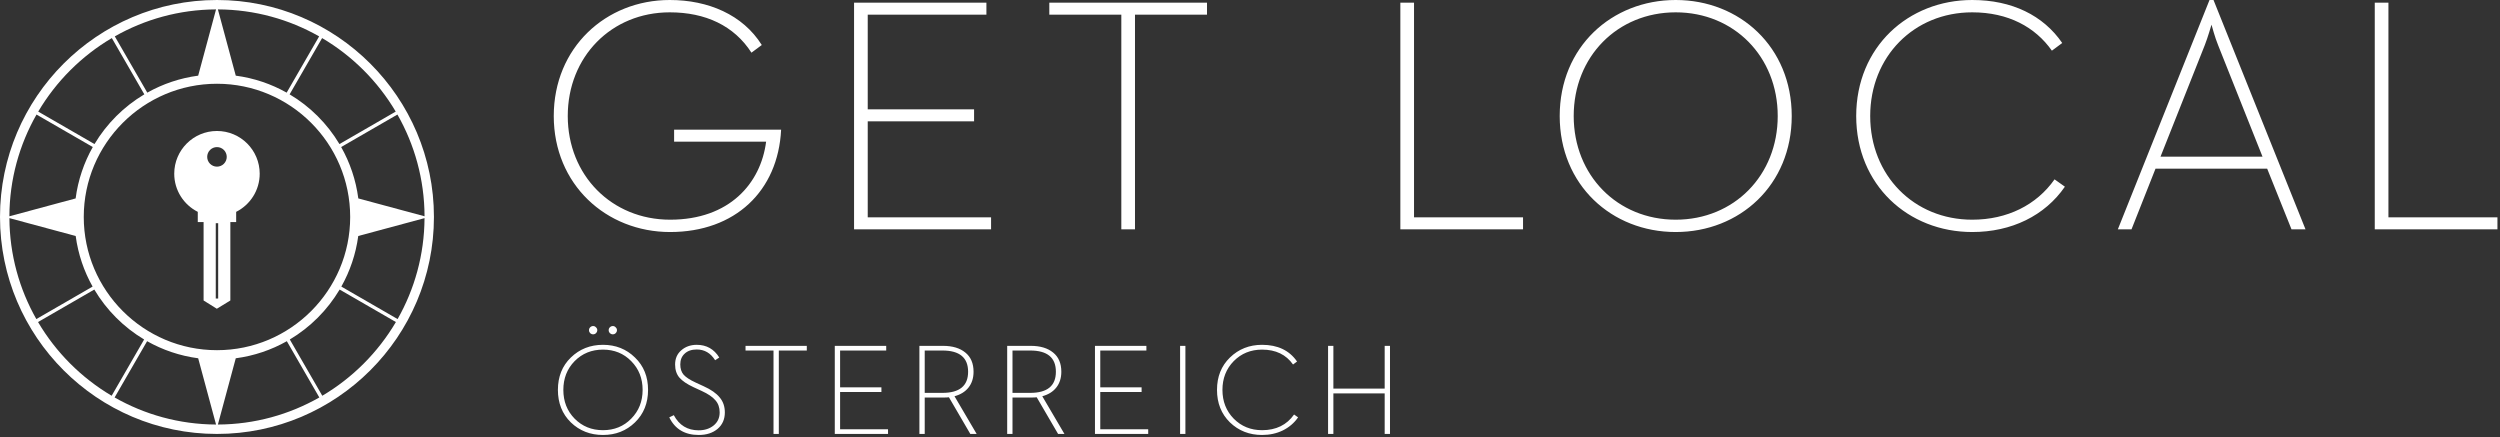 <svg width="772" height="135" viewBox="0 0 772 135" fill="none" xmlns="http://www.w3.org/2000/svg">
<rect x="0" y="0" width="772" height="135" fill="#333333" stroke="none"/>
<path d="M99.524 122.209L89.492 104.833C95.816 101.059 101.116 95.746 104.879 89.414L122.254 99.445C116.728 108.819 108.89 116.669 99.524 122.209ZM11.747 99.445L29.122 89.413C32.884 95.746 38.185 101.059 44.509 104.833L34.478 122.209C25.111 116.669 17.273 108.821 11.747 99.445ZM34.534 11.758L44.566 29.134C38.249 32.891 32.948 38.179 29.178 44.488L11.803 34.456C17.337 25.106 25.176 17.28 34.534 11.758ZM122.197 34.456L104.822 44.488C101.053 38.179 95.752 32.892 89.436 29.134L99.468 11.759C108.826 17.28 116.664 25.106 122.197 34.456ZM110.627 72.878L131.095 67.36C131.032 78.682 128.013 89.31 122.782 98.529L105.405 88.497C108.067 83.761 109.876 78.485 110.627 72.878ZM110.647 61.274C109.903 55.571 108.066 50.209 105.35 45.404L122.725 35.372C128.014 44.654 131.061 55.37 131.099 66.788L110.647 61.274ZM61.198 23.363C55.555 24.11 50.246 25.926 45.483 28.607L35.451 11.231C44.695 5.98 55.357 2.952 66.715 2.903L61.198 23.363ZM72.803 23.363L67.286 2.903C78.644 2.952 89.307 5.98 98.551 11.231L88.519 28.607C83.755 25.926 78.446 24.11 72.803 23.363ZM23.373 72.878C24.125 78.485 25.933 83.761 28.595 88.497L11.219 98.529C5.988 89.31 2.968 78.682 2.905 67.36L23.373 72.878ZM23.354 61.274L2.901 66.789C2.939 55.37 5.987 44.655 11.275 35.372L28.651 45.404C25.934 50.209 24.098 55.571 23.354 61.274ZM67 108.135C44.318 108.135 25.865 89.682 25.865 66.999C25.865 44.317 44.318 25.864 67 25.864C89.682 25.864 108.136 44.317 108.136 66.999C108.136 89.682 89.682 108.135 67 108.135ZM72.803 110.636C78.469 109.886 83.797 108.059 88.575 105.361L98.608 122.737C89.35 128.007 78.668 131.047 67.286 131.096L72.803 110.636ZM61.198 110.636L66.715 131.096C55.334 131.047 44.651 128.007 35.394 122.737L45.426 105.361C50.205 108.059 55.532 109.886 61.198 110.636ZM67 6.10352e-05C30.057 6.10352e-05 0 30.056 0 67C0 103.944 30.057 134 67 134C103.944 134 134 103.944 134 67C134 30.056 103.944 6.10352e-05 67 6.10352e-05Z" fill="white"/>
<path d="M67 51.462C65.332 51.462 63.981 50.109 63.981 48.443C63.981 46.776 65.332 45.423 67 45.423C68.667 45.423 70.019 46.776 70.019 48.443C70.019 50.109 68.667 51.462 67 51.462ZM67.374 92.182H66.625V68.919H67.374V92.182ZM67 40.447C59.713 40.447 53.805 46.355 53.805 53.642C53.805 58.795 56.765 63.246 61.071 65.419V68.584H62.868V92.791L66.956 95.339L71.132 92.791V68.584H72.929V65.419C77.235 63.246 80.195 58.795 80.195 53.642C80.195 46.355 74.288 40.447 67 40.447Z" fill="white"/>
<path d="M733.327 0.823H737.547V67.121H771.209V70.827H733.327V0.823ZM698.665 48.385L684.972 14.001C683.944 11.53 683.016 7.927 682.913 7.618C682.811 7.927 681.781 11.53 680.855 13.898L667.164 48.385H698.665ZM682.296 7.62939e-06H683.531L711.945 70.827H707.621L700.105 52.091H665.62L658.207 70.827H653.987L682.296 7.62939e-06ZM573.195 35.825C573.195 14.515 589.255 7.62939e-06 609.02 7.62939e-06C621.271 7.62939e-06 630.948 4.736 636.815 13.28L633.624 15.648C628.476 8.339 620.137 3.809 609.02 3.809C591.005 3.809 577.519 17.5 577.519 35.825C577.519 54.15 591.005 67.841 609.02 67.841C619.829 67.841 628.888 63.31 634.448 55.385L637.639 57.65C631.461 66.605 621.168 71.65 609.02 71.65C589.255 71.65 573.195 57.135 573.195 35.825ZM548.961 35.825C548.961 17.5 535.476 3.809 517.46 3.809C499.447 3.809 485.96 17.5 485.96 35.825C485.96 54.15 499.447 67.841 517.46 67.841C535.476 67.841 548.961 54.15 548.961 35.825ZM481.636 35.825C481.636 14.515 497.696 7.62939e-06 517.46 7.62939e-06C537.227 7.62939e-06 553.287 14.515 553.287 35.825C553.287 57.135 537.227 71.65 517.46 71.65C497.696 71.65 481.636 57.135 481.636 35.825ZM432.429 0.823H436.651V67.121H470.313V70.827H432.429V0.823ZM346.264 4.529H324.028V0.823H372.721V4.529H350.485V70.827H346.264V4.529ZM263.733 0.823H304.603V4.529H267.955V33.766H300.795V37.472H267.955V67.121H306.044V70.827H263.733V0.823ZM171 35.825C171 14.721 187.06 7.62939e-06 206.825 7.62939e-06C218.664 7.62939e-06 229.371 4.529 235.239 13.898L232.047 16.266C226.693 7.927 217.841 3.809 206.825 3.809C188.811 3.809 175.324 17.5 175.324 35.825C175.324 54.15 188.913 67.841 206.929 67.841C225.253 67.841 234.929 56.619 236.576 43.752H208.164V40.046H241.209C240.283 58.988 227.003 71.65 206.929 71.65C187.163 71.65 171 56.929 171 35.825Z" fill="white"/>
<path d="M196.08 130.44C193.413 133.027 190.12 134.32 186.2 134.32C182.28 134.32 178.973 133.027 176.28 130.44C173.613 127.827 172.28 124.48 172.28 120.4C172.28 116.32 173.613 112.987 176.28 110.4C178.973 107.787 182.28 106.48 186.2 106.48C190.12 106.48 193.413 107.787 196.08 110.4C198.773 112.987 200.12 116.32 200.12 120.4C200.12 124.48 198.773 127.827 196.08 130.44ZM177.44 129.28C179.787 131.653 182.707 132.84 186.2 132.84C189.693 132.84 192.6 131.653 194.92 129.28C197.267 126.907 198.44 123.947 198.44 120.4C198.44 116.853 197.267 113.893 194.92 111.52C192.6 109.147 189.693 107.96 186.2 107.96C182.707 107.96 179.787 109.147 177.44 111.52C175.12 113.893 173.96 116.853 173.96 120.4C173.96 123.947 175.12 126.907 177.44 129.28ZM190.12 102.88C189.88 103.12 189.587 103.24 189.24 103.24C188.893 103.24 188.587 103.12 188.32 102.88C188.08 102.613 187.96 102.307 187.96 101.96C187.96 101.613 188.08 101.32 188.32 101.08C188.587 100.813 188.893 100.68 189.24 100.68C189.587 100.68 189.88 100.813 190.12 101.08C190.387 101.32 190.52 101.613 190.52 101.96C190.52 102.307 190.387 102.613 190.12 102.88ZM184.04 102.88C183.8 103.12 183.507 103.24 183.16 103.24C182.813 103.24 182.507 103.12 182.24 102.88C182 102.613 181.88 102.307 181.88 101.96C181.88 101.613 182 101.32 182.24 101.08C182.507 100.813 182.813 100.68 183.16 100.68C183.507 100.68 183.8 100.813 184.04 101.08C184.307 101.32 184.44 101.613 184.44 101.96C184.44 102.307 184.307 102.613 184.04 102.88ZM215.792 134.32C211.472 134.32 208.432 132.507 206.672 128.88L208.072 128.2C209.726 131.32 212.286 132.88 215.752 132.88C217.592 132.88 219.126 132.387 220.352 131.4C221.606 130.387 222.232 129.04 222.232 127.36C222.232 125.84 221.792 124.587 220.912 123.6C220.059 122.587 218.646 121.627 216.672 120.72L214.152 119.56C212.152 118.627 210.699 117.64 209.792 116.6C208.912 115.56 208.472 114.213 208.472 112.56C208.472 110.72 209.112 109.253 210.392 108.16C211.672 107.04 213.259 106.48 215.152 106.48C218.166 106.48 220.486 107.787 222.112 110.4L220.832 111.24C219.446 109.027 217.552 107.92 215.152 107.92C213.579 107.92 212.339 108.347 211.432 109.2C210.526 110.027 210.072 111.133 210.072 112.52C210.072 113.853 210.419 114.92 211.112 115.72C211.832 116.52 213.059 117.32 214.792 118.12L217.312 119.28C219.552 120.293 221.192 121.44 222.232 122.72C223.299 123.973 223.832 125.52 223.832 127.36C223.832 129.467 223.086 131.16 221.592 132.44C220.099 133.693 218.166 134.32 215.792 134.32ZM238.86 134V108.24H230.22V106.8H249.14V108.24H240.5V134H238.86ZM257.782 134V106.8H273.662V108.24H259.422V119.6H272.182V121.04H259.422V132.56H274.222V134H257.782ZM283.912 134V106.8H291.192C294.126 106.8 296.432 107.493 298.112 108.88C299.792 110.24 300.632 112.213 300.632 114.8C300.632 116.747 300.112 118.373 299.072 119.68C298.059 120.96 296.619 121.853 294.752 122.36L301.592 134H299.632L293.032 122.68C292.632 122.733 292.019 122.76 291.192 122.76H285.552V134H283.912ZM285.552 121.32H291.032C296.312 121.32 298.952 119.147 298.952 114.8C298.952 110.427 296.312 108.24 291.032 108.24H285.552V121.32ZM311.018 134V106.8H318.298C321.232 106.8 323.538 107.493 325.218 108.88C326.898 110.24 327.738 112.213 327.738 114.8C327.738 116.747 327.218 118.373 326.178 119.68C325.165 120.96 323.725 121.853 321.858 122.36L328.698 134H326.738L320.138 122.68C319.738 122.733 319.125 122.76 318.298 122.76H312.658V134H311.018ZM312.658 121.32H318.138C323.418 121.32 326.058 119.147 326.058 114.8C326.058 110.427 323.418 108.24 318.138 108.24H312.658V121.32ZM338.125 134V106.8H354.005V108.24H339.765V119.6H352.525V121.04H339.765V132.56H354.565V134H338.125ZM364.414 134V106.8H366.054V134H364.414ZM389.73 134.32C385.81 134.32 382.503 133.027 379.81 130.44C377.143 127.827 375.81 124.48 375.81 120.4C375.81 116.32 377.143 112.987 379.81 110.4C382.503 107.787 385.81 106.48 389.73 106.48C394.556 106.48 398.156 108.2 400.53 111.64L399.29 112.56C397.13 109.493 393.943 107.96 389.73 107.96C386.236 107.96 383.316 109.147 380.97 111.52C378.65 113.893 377.49 116.853 377.49 120.4C377.49 123.947 378.65 126.907 380.97 129.28C383.316 131.653 386.236 132.84 389.73 132.84C394.05 132.84 397.343 131.227 399.61 128L400.85 128.88C399.65 130.613 398.076 131.96 396.13 132.92C394.21 133.853 392.076 134.32 389.73 134.32ZM410.108 134V106.8H411.748V120H427.588V106.8H429.228V134H427.588V121.48H411.748V134H410.108Z" fill="white"/>
</svg>

